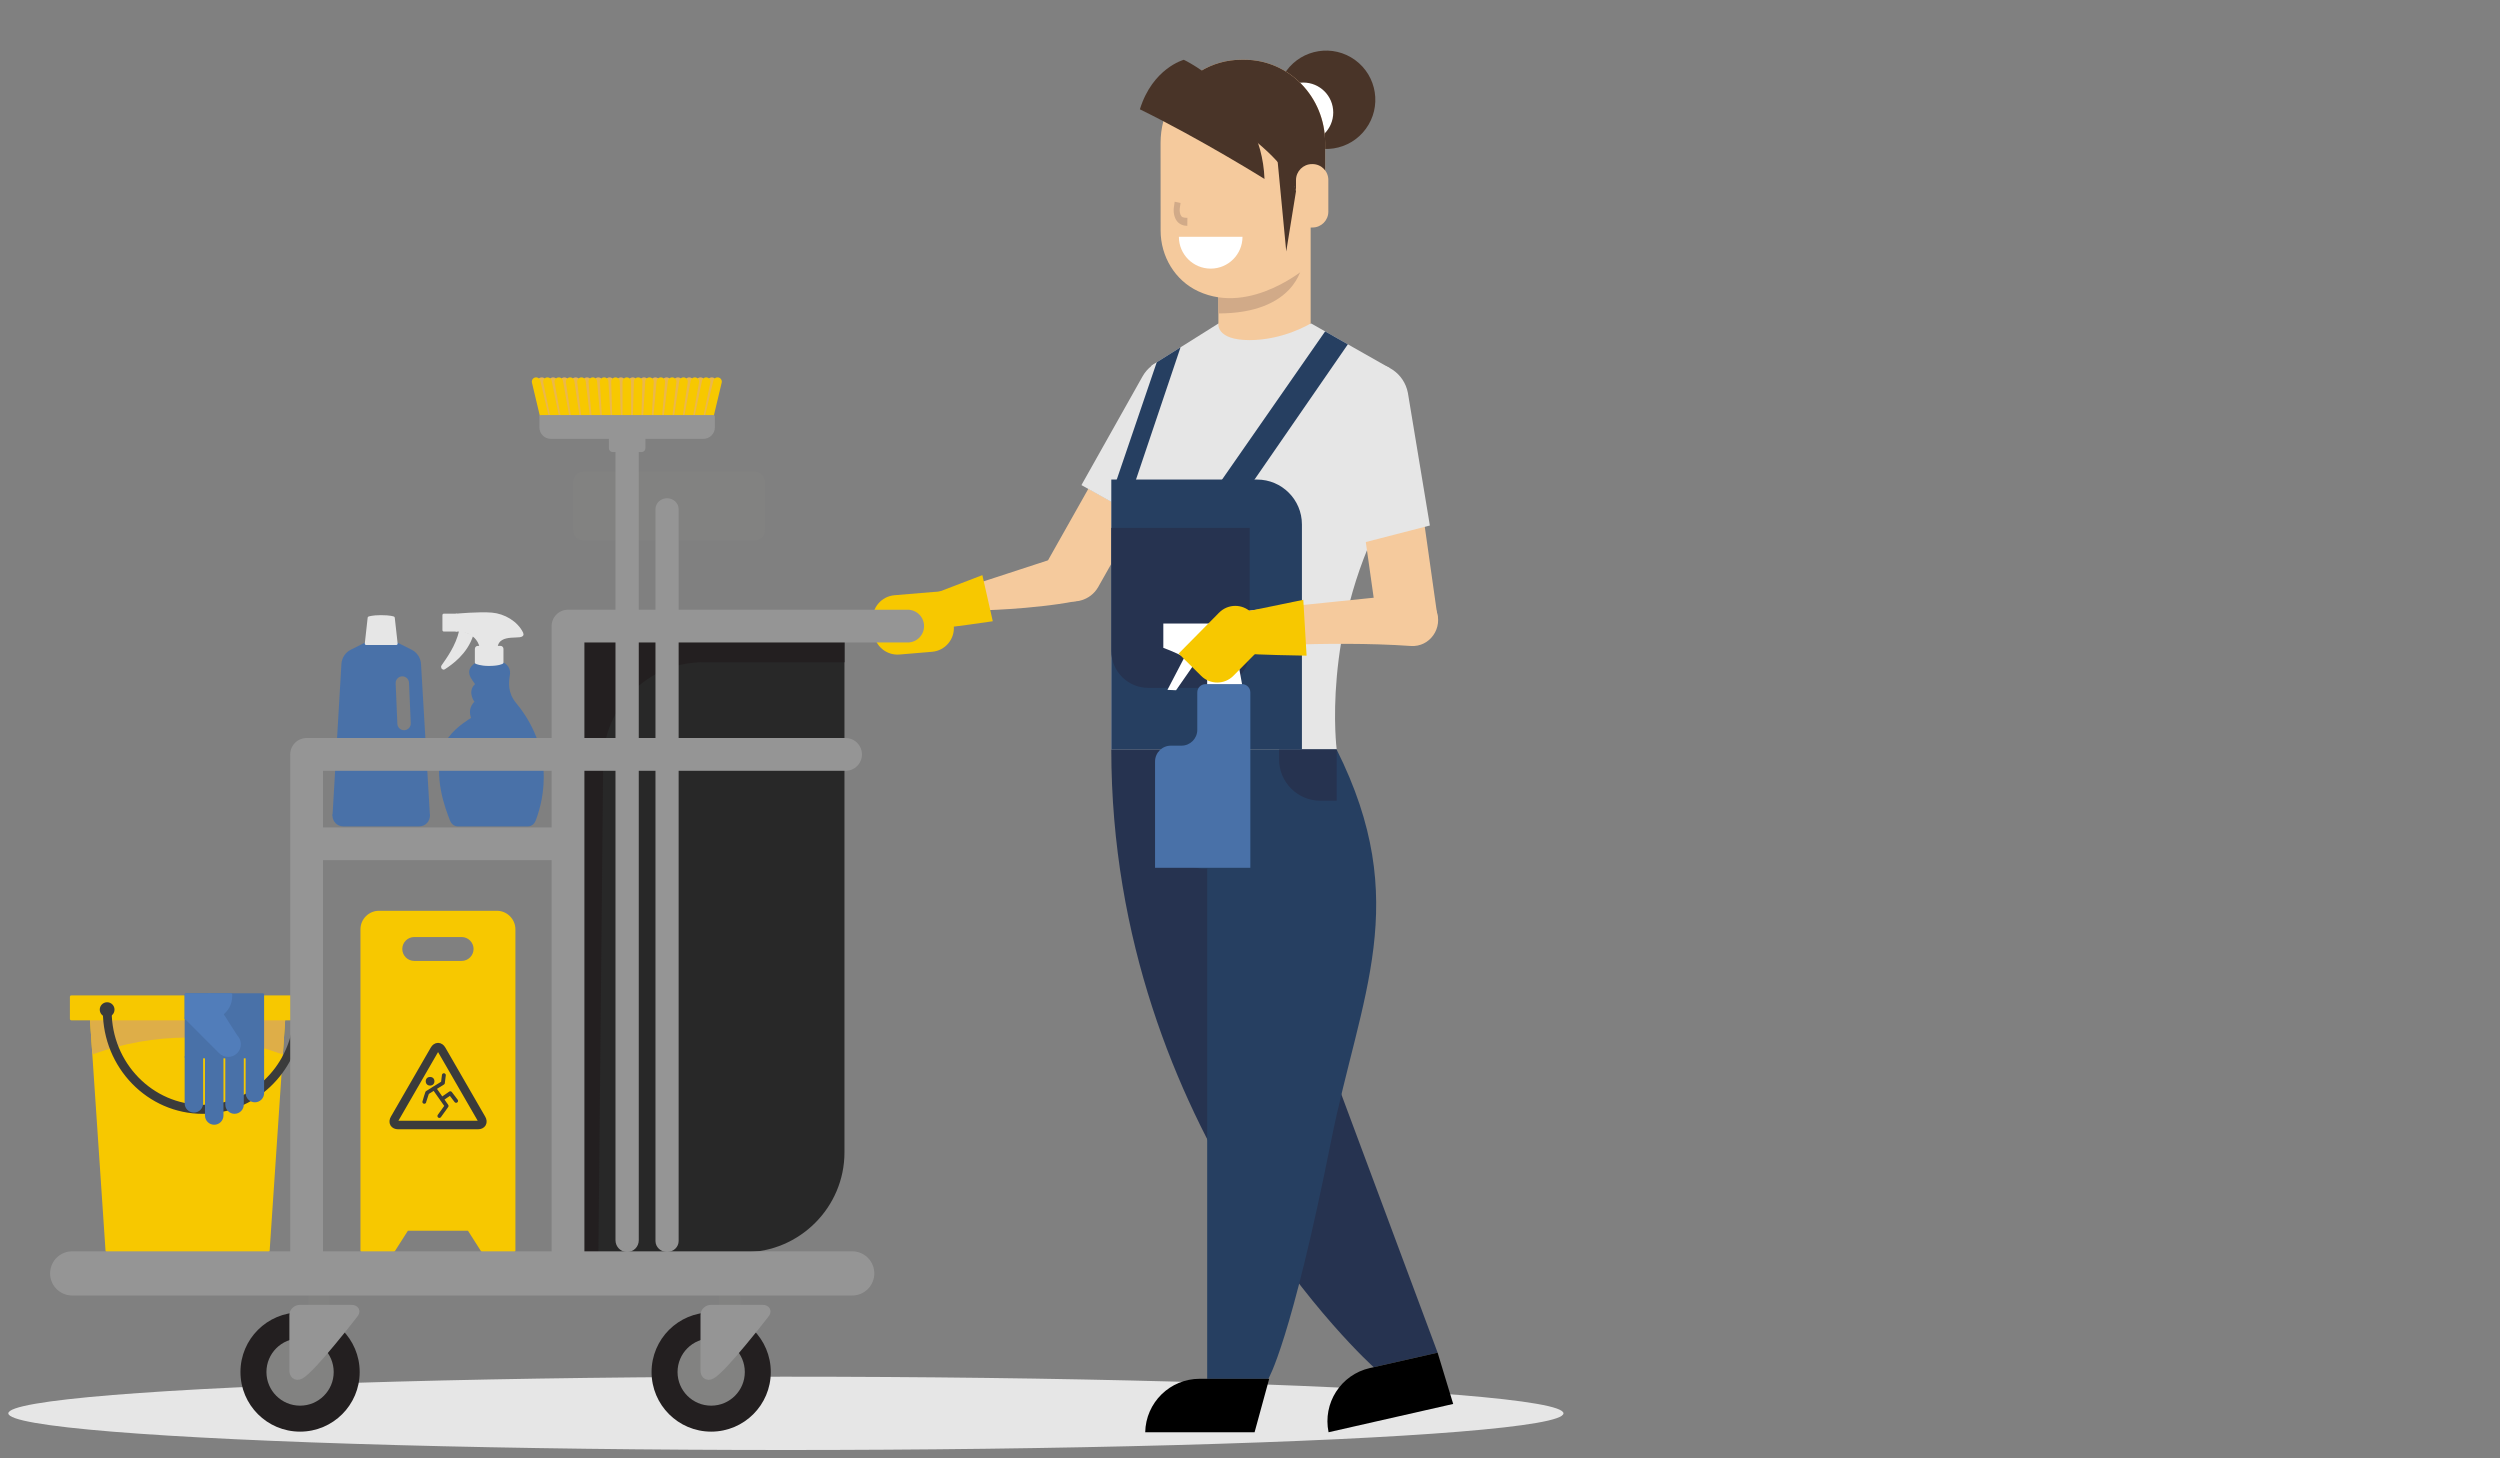 <?xml version="1.0" encoding="utf-8"?>
<!-- Generator: Adobe Illustrator 26.5.0, SVG Export Plug-In . SVG Version: 6.00 Build 0)  -->
<svg version="1.1" xmlns="http://www.w3.org/2000/svg" xmlns:xlink="http://www.w3.org/1999/xlink" x="0px" y="0px" width="600px"
	 height="350px" viewBox="0 0 600 350" style="enable-background:new 0 0 600 350;" xml:space="preserve">
<rect x="0" y="0" width="600" height="350" fill="#808080" stroke="none"/>
<style type="text/css">
	.st0{display:none;}
	.st1{display:inline;fill:#FFFFFF;}
	.st2{display:inline;}
	.st3{fill:none;stroke:#E6E6E6;stroke-width:1.634;stroke-linecap:round;stroke-linejoin:round;stroke-miterlimit:10;}
	.st4{fill:#47B29E;}
	.st5{fill:none;stroke:#FFFFFF;stroke-width:3;stroke-linecap:round;stroke-linejoin:round;stroke-miterlimit:10;}
	.st6{fill:#221F1F;}
	.st7{fill:#333132;}
	.st8{fill:#231F20;}
	.st9{fill:#414042;}
	.st10{opacity:0.15;}
	.st11{fill:#FFFFFF;}
	.st12{display:inline;fill:#E6E6E6;}
	.st13{fill:#959595;}
	.st14{fill:#3B3B3B;}
	.st15{display:inline;fill:#3B3B3B;}
	.st16{display:inline;fill:#333232;}
	.st17{fill:#E6E6E6;}
	.st18{fill:#333232;}
	.st19{display:inline;opacity:0.2;fill:#231F20;}
	.st20{fill:#F5CA9D;}
	.st21{fill:#F7C800;}
	.st22{fill:#493428;}
	.st23{fill:#D1AA88;}
	.st24{fill:#263350;}
	.st25{fill:#263F61;}
	.st26{fill:#4971A8;}
	.st27{fill:#F7C800;stroke:#F7C800;stroke-width:0.684;stroke-linecap:round;stroke-linejoin:round;stroke-miterlimit:10;}
	.st28{fill:#DEAE48;stroke:#DEAE48;stroke-width:0.684;stroke-linecap:round;stroke-linejoin:round;stroke-miterlimit:10;}
	.st29{fill:#4971A8;stroke:#4971A8;stroke-width:0.684;stroke-linecap:round;stroke-linejoin:round;stroke-miterlimit:10;}
	.st30{fill:#517DBA;stroke:#517DBA;stroke-width:0.684;stroke-linecap:round;stroke-linejoin:round;stroke-miterlimit:10;}
	.st31{fill:none;stroke:#3B3B3B;stroke-width:2.053;stroke-linecap:round;stroke-linejoin:round;stroke-miterlimit:10;}
	.st32{fill:#F7C800;stroke:#3B3B3B;stroke-width:0.928;stroke-linecap:round;stroke-linejoin:round;stroke-miterlimit:10;}
	.st33{fill:none;stroke:#3B3B3B;stroke-width:0.928;stroke-linecap:round;stroke-linejoin:round;stroke-miterlimit:10;}
	.st34{fill:#282828;}
	.st35{fill:none;stroke:#3B3B3B;stroke-width:0.684;stroke-linecap:round;stroke-linejoin:round;stroke-miterlimit:10;}
	.st36{fill:#E6E6E6;stroke:#E6E6E6;stroke-width:0.684;stroke-linecap:round;stroke-linejoin:round;stroke-miterlimit:10;}
	.st37{fill:#828281;stroke:#828281;stroke-width:0.684;stroke-linecap:round;stroke-linejoin:round;stroke-miterlimit:10;}
	.st38{fill:none;stroke:#EBB74B;stroke-width:2.053;stroke-linecap:round;stroke-linejoin:round;stroke-miterlimit:10;}
	.st39{fill:none;stroke:#F7C800;stroke-width:2.053;stroke-linecap:round;stroke-linejoin:round;stroke-miterlimit:10;}
	.st40{fill:#959595;stroke:#959595;stroke-width:0.684;stroke-linecap:round;stroke-linejoin:round;stroke-miterlimit:10;}
	.st41{fill:#959595;stroke:#959595;stroke-width:0.689;stroke-linecap:round;stroke-linejoin:round;stroke-miterlimit:10;}
	.st42{fill:#959595;stroke:#959595;stroke-width:0.661;stroke-linecap:round;stroke-linejoin:round;stroke-miterlimit:10;}
	.st43{fill:#828281;}
	.st44{fill:#959595;stroke:#959595;stroke-width:2.333;stroke-linecap:round;stroke-linejoin:round;stroke-miterlimit:10;}
	.st45{fill:none;stroke:#959595;stroke-width:7.87;stroke-linecap:round;stroke-linejoin:round;stroke-miterlimit:10;}
	.st46{fill:none;stroke:#959595;stroke-width:10.608;stroke-linecap:round;stroke-linejoin:round;stroke-miterlimit:10;}
</style>
<g id="desktop_report" class="st0">
	<rect x="397.218" y="5.938" class="st1" width="103.473" height="57.455"/>
	<g class="st2">
		<g>
			<g>
				<g>
					<g>
						<g>
							<g>
								<line class="st3" x1="407.672" y1="45.911" x2="444.121" y2="45.911"/>
							</g>
						</g>
					</g>
					<g>
						<g>
							<g>
								<line class="st3" x1="407.672" y1="53.051" x2="439.019" y2="53.051"/>
							</g>
						</g>
					</g>
				</g>
				<g>
					<g>
						<g>
							<g>
								<line class="st3" x1="407.672" y1="31.274" x2="437.705" y2="31.274"/>
							</g>
						</g>
					</g>
					<g>
						<g>
							<g>
								<line class="st3" x1="407.672" y1="38.414" x2="440.726" y2="38.414"/>
							</g>
						</g>
					</g>
				</g>
				<g>
					<g>
						<g>
							<g>
								<line class="st3" x1="407.672" y1="16.281" x2="441.408" y2="16.281"/>
							</g>
						</g>
					</g>
					<g>
						<g>
							<g>
								<line class="st3" x1="407.672" y1="23.777" x2="444.121" y2="23.777"/>
							</g>
						</g>
					</g>
				</g>
			</g>
		</g>
		<g>
			<g>
				<g>
					<g>
						<g>
							<g>
								<line class="st3" x1="453.788" y1="45.911" x2="488.361" y2="45.911"/>
							</g>
						</g>
					</g>
					<g>
						<g>
							<g>
								<line class="st3" x1="453.788" y1="53.051" x2="483.104" y2="53.051"/>
							</g>
						</g>
					</g>
				</g>
				<g>
					<g>
						<g>
							<g>
								<line class="st3" x1="453.788" y1="31.274" x2="490.237" y2="31.274"/>
							</g>
						</g>
					</g>
					<g>
						<g>
							<g>
								<line class="st3" x1="453.788" y1="38.414" x2="490.237" y2="38.414"/>
							</g>
						</g>
					</g>
				</g>
				<g>
					<g>
						<g>
							<g>
								<line class="st3" x1="453.788" y1="16.281" x2="490.237" y2="16.281"/>
							</g>
						</g>
					</g>
					<g>
						<g>
							<g>
								<line class="st3" x1="453.788" y1="23.777" x2="487.166" y2="23.777"/>
							</g>
						</g>
					</g>
				</g>
			</g>
		</g>
	</g>
	<g class="st2">
		<circle class="st4" cx="448.955" cy="34.666" r="19.045"/>
		<polyline class="st5" points="438.412,33.56 446.574,41.723 459.498,27.609 		"/>
	</g>
</g>
<g id="desktop_00000005236698608471106030000012904475160350541953_" class="st0">
	<g class="st2">
		<g>
			<path class="st6" d="M499.306,2h-99.799c-2.669,0-4.832,2.164-4.832,4.833v61.607
				c0,2.669,2.163,4.832,4.832,4.832h99.799c2.669,0,4.832-2.163,4.832-4.832V6.833
				C504.138,4.164,501.975,2,499.306,2z M500.607,62.798H398.206V6.565h102.4V62.798z"/>
			<g>
				<polygon class="st7" points="463.987,88.431 434.825,88.431 439.042,68.756 459.771,68.756 				"/>
				<polygon class="st8" points="462.155,79.881 459.771,68.756 439.042,68.756 436.657,79.881 				"/>
				<path class="st9" d="M470.098,90.699h-41.383c-2.196,0-2.534-2.906-2.534-2.906h46.45
					C472.631,87.793,472.294,90.699,470.098,90.699z"/>
			</g>
			<path class="st9" d="M394.674,67.131v5.89c0,2.669,2.163,4.832,4.832,4.832h99.799
				c2.669,0,4.832-2.164,4.832-4.832v-5.89H394.674z"/>
		</g>
		<g class="st10">
			<path class="st11" d="M499.306,2H430.033l45.792,75.853h23.481c2.669,0,4.832-2.163,4.832-4.832v-8.201
				v-1.309V6.833C504.138,4.164,501.975,2,499.306,2z"/>
		</g>
	</g>
</g>
<g id="desk" class="st0">
	<ellipse class="st12" cx="453.316" cy="204.776" rx="144.684" ry="7.907"/>
	<g class="st2">
		<g>
			<rect x="326.668" y="92.137" class="st13" width="255.017" height="7.768"/>
		</g>
		<g>
			<g>
				<path class="st14" d="M383.313,104.52c0,1.786-1.448,3.234-3.234,3.234h-29.591
					c-1.786,0-3.234-1.448-3.234-3.234v-4.616h36.059V104.52z"/>
			</g>
			<g>
				<polygon class="st14" points="359.785,99.904 365.281,99.904 364.723,101.583 362.674,107.753 
					340.358,175.01 338.547,180.473 330.449,204.865 324.947,204.865 357.178,107.753 				"/>
			</g>
			<g>
				<polygon class="st14" points="372.269,107.753 404.499,204.865 398.998,204.865 390.9,180.473 
					389.088,175.01 366.773,107.753 364.723,101.583 364.165,99.904 369.661,99.904 				"/>
			</g>
		</g>
		<g>
			<g>
				<path class="st14" d="M558.781,104.52c0,1.786-1.448,3.234-3.234,3.234h-29.591
					c-1.786,0-3.234-1.448-3.234-3.234v-4.616h36.059V104.52z"/>
			</g>
			<g>
				<polygon class="st14" points="535.252,99.904 540.753,99.904 540.19,101.594 538.146,107.753 
					515.825,175.01 514.013,180.473 505.915,204.865 500.414,204.865 532.644,107.753 				"/>
			</g>
			<g>
				<rect x="510.723" y="175.009" class="st14" width="58.558" height="5.463"/>
			</g>
			<g>
				<polygon class="st14" points="547.741,107.753 579.966,204.865 574.464,204.865 566.367,180.473 
					564.555,175.01 542.239,107.753 540.19,101.594 539.632,99.904 545.133,99.904 				"/>
			</g>
		</g>
		<g>
			<rect x="335.19" y="175.009" class="st14" width="58.558" height="5.463"/>
		</g>
	</g>
	<path class="st12" d="M411.645,92.137h75.555c0.459,0,0.834-0.375,0.834-0.834V91.303
		c0-0.459-0.375-0.834-0.834-0.834h-75.555c-0.459,0-0.834,0.375-0.834,0.834v0
		C410.811,91.761,411.186,92.137,411.645,92.137z"/>
</g>
<g id="chair" class="st0">
	<path class="st15" d="M450.077,125.913h73.386c4.49,0,8.13,3.64,8.13,8.129
		c0,4.49-3.64,8.13-8.13,8.13h-73.386c-4.49,0-8.129-3.64-8.129-8.13
		C441.948,129.553,445.588,125.913,450.077,125.913z"/>
	<path class="st16" d="M450.077,125.913h31.969c4.49,0,8.13,3.64,8.13,8.129
		c0,4.49-3.64,8.13-8.13,8.13h-31.969c-4.49,0-8.129-3.64-8.129-8.13
		C441.948,129.553,445.588,125.913,450.077,125.913z"/>
	<path class="st16" d="M503.139,145.31c0,1.726-1.399,3.125-3.125,3.125h-24.072
		c-1.726,0-3.125-1.399-3.125-3.125v-3.137h30.321V145.31z"/>
	<rect x="485.013" y="148.679" class="st12" width="5.273" height="16.234"/>
	<rect x="482.156" y="164.913" class="st16" width="10.986" height="22.191"/>
	<path class="st15" d="M477.579,130.787c0.895,1.224,0.629,2.943-0.595,3.838
		c-1.224,0.895-2.943,0.629-3.838-0.595l-18.355-25.094l4.434-3.243L477.579,130.787z"/>
	<g class="st2">
		<path class="st17" d="M496.149,104.92c0.424,2.245,0.637,3.368,1.061,5.613
			c-17.556-9.215-39.038-6.022-53.173,7.452c-1.32,1.259-3.511,0.536-3.85-1.256
			c-0.004-0.019-0.007-0.038-0.011-0.057c-0.135-0.713,0.063-1.464,0.551-2
			C454.752,99.285,477.634,95.201,496.149,104.92z"/>
	</g>
	<g class="st2">
		<path class="st18" d="M500.349,49.479c8.99,0,17.979,0,26.969,0c4.806,0,8.134,4.788,6.471,9.298
			c-9.764,26.474-8.198,51.518-4.722,65.158c0.928,3.64-1.82,7.169-5.576,7.169h-29.859
			c-2.475,0-4.701-1.571-5.459-3.927c-4.292-13.354-7.123-42.899,5.808-73.492
			C495.061,51.133,497.578,49.479,500.349,49.479z"/>
	</g>
	<g class="st2">
		<path class="st13" d="M508.523,196.2v6.615h-5.273v-6.615c0-3.501-4.88-6.458-10.656-6.458h-10.327
			v-5.273h10.327C501.526,184.468,508.523,189.621,508.523,196.2z"/>
	</g>
	<g class="st2">
		<path class="st13" d="M462.382,184.468h51.194c8.933,0,15.93,5.153,15.93,11.731v6.615h-5.273v-6.615
			c0-3.501-4.88-6.458-10.657-6.458H462.382c-5.777,0-10.656,2.958-10.656,6.458v6.615h-5.273v-6.615
			C446.452,189.621,453.449,184.468,462.382,184.468z"/>
	</g>
	<g class="st2">
		<path class="st17" d="M477.652,184.468h7.69c1.456,0,2.637,1.18,2.637,2.637s-1.18,2.637-2.637,2.637
			h-7.69c-5.776,0-10.656,2.958-10.656,6.458v6.615h-5.273v-6.615
			C461.723,189.621,468.72,184.468,477.652,184.468z"/>
	</g>
	<rect x="485.013" y="148.434" class="st19" width="5.273" height="2.746"/>
	<path class="st15" d="M448.864,196.888c3.273,0,5.927,2.654,5.927,5.927s-2.654,5.927-5.927,5.927
		s-5.927-2.654-5.927-5.927S445.59,196.888,448.864,196.888z"/>
	<path class="st15" d="M464.491,196.888c3.273,0,5.927,2.654,5.927,5.927s-2.654,5.927-5.927,5.927
		s-5.927-2.654-5.927-5.927S461.217,196.888,464.491,196.888z"/>
	<path class="st15" d="M505.77,196.888c3.273,0,5.927,2.654,5.927,5.927s-2.654,5.927-5.927,5.927
		s-5.927-2.654-5.927-5.927S502.497,196.888,505.77,196.888z"/>
	<path class="st15" d="M527.11,196.888c3.273,0,5.927,2.654,5.927,5.927s-2.654,5.927-5.927,5.927
		c-3.273,0-5.927-2.654-5.927-5.927S523.837,196.888,527.11,196.888z"/>
</g>
<g id="cleaner">
	<ellipse class="st17" cx="188.616" cy="339.203" rx="186.616" ry="8.797"/>
	<path class="st20" d="M254.287,143.458L254.287,143.458c3.282,1.851,7.442,0.691,9.293-2.591l9.521-16.883
		l-11.884-6.702l-9.521,16.883C249.846,137.447,251.006,141.608,254.287,143.458z"/>
	<g>
		<g>
			<g>
				<g>
					<path class="st20" d="M257.96,144.319c-10.336,1.976-23.372,2.199-23.372,2.199l-0.822-6.242
						l26.442-8.636l2.947,3.913C264.305,141.469,261.763,143.592,257.96,144.319z"/>
				</g>
			</g>
		</g>
	</g>
	<path class="st21" d="M223.984,142.55l11.783-4.52l2.5,11.068c0,0-11.463,1.694-11.47,1.473
		C226.791,150.35,223.984,142.55,223.984,142.55z"/>
	<path class="st17" d="M285.597,87.144c4.03,2.263,5.462,7.364,3.2,11.394l-14.659,26.076l-14.593-8.194
		l14.659-26.076C276.466,86.314,281.567,84.881,285.597,87.144z"/>
	
		<ellipse transform="matrix(0.59 -0.808 0.808 0.59 111.128 266.83)" class="st22" cx="318.156" cy="24.052" rx="11.8" ry="11.8"/>
	<circle class="st11" cx="312.796" cy="26.994" r="7.181"/>
	<g>
		<g>
			<g>
				<g>
					<path class="st17" d="M266.711,115.727v64.139h54.096c0,0-3.648-27.933,11.173-56.248l1.465-35.336
						l-8.7-4.93l-5.419-3.083l-4.625-2.625h-22.285l-16.012,10.059
						C276.404,87.702,266.711,112.705,266.711,115.727z"/>
				</g>
			</g>
		</g>
	</g>
	<g>
		<g>
			<g>
				<g>
					<path class="st20" d="M292.414,77.638c0,0-0.666,3.989,7.499,3.989c8.165,0,14.646-3.989,14.646-3.989
						V51.825h-22.145V77.638z"/>
				</g>
			</g>
		</g>
	</g>
	<g>
		<g>
			<g>
				<g>
					<path class="st23" d="M292.401,75.228V63.811h20.06C312.461,63.811,310.892,75.228,292.401,75.228z"/>
				</g>
			</g>
		</g>
	</g>
	<g>
		<g>
			<path class="st20" d="M278.538,34.321l0.01,21.021c0.003,6.174,3.425,11.956,9.022,14.558
				c12.781,5.948,26.34-5.995,26.34-5.995l-0.008-17.183l4.132-0.002l-0.006-12.419
				c-0.005-11.025-8.693-19.972-19.391-19.966l-0.729,0c-7.198,0.004-13.489,4.069-16.819,10.085
				C279.462,27.332,278.536,30.714,278.538,34.321z"/>
		</g>
	</g>
	<g>
		<g>
			<path class="st22" d="M297.924,14.338h0.726c10.702,0,19.383,8.946,19.383,19.976v11.309
				c-3.168,0.956-6.913,0.631-6.913,0.631s-0.567-4.332-8.224-11.059
				c-5.417-4.753-10.865-7.414-21.8-10.784C284.431,18.396,290.723,14.338,297.924,14.338z"/>
		</g>
	</g>
	<g>
		<g>
			<path class="st20" d="M314.883,39.382h0.117c2.099,0,3.8,1.701,3.8,3.8v7.62
				c0,2.099-1.701,3.8-3.8,3.8h-3.961V43.225C311.039,41.103,312.76,39.382,314.883,39.382z"/>
		</g>
	</g>
	<g>
		<polygon class="st22" points="308.698,60.348 306.357,35.852 310.469,43.914 311.039,45.88 		"/>
	</g>
	<g>
		<g>
			<g>
				<g>
					<g>
						<g>
							<g>
								<g>
									<g>
										<g>
											<path class="st23" d="M281.919,48.415l1.413,0.292l-0.186,1.318
												c-0.086,0.609,0.04,1.429,0.384,1.875c0.289,0.374,1.028,0.369,1.446,0.373l-0.02,1.934
												c-0.922-0.009-1.871-0.339-2.486-1.135c-0.675-0.874-0.902-2.175-0.738-3.339L281.919,48.415
												z"/>
										</g>
									</g>
								</g>
							</g>
						</g>
					</g>
				</g>
			</g>
		</g>
	</g>
	
		<rect x="328.352" y="118.137" transform="matrix(-0.99 0.14 -0.14 -0.99 686.693 219.59)" class="st20" width="14.532" height="31.658"/>
	<path class="st17" d="M320.95,97.498l5.472,32.945l16.745-4.32l-5.274-31.831
		c-0.885-4.671-5.388-7.754-10.074-6.869C323.133,88.309,320.065,92.812,320.95,97.498z"/>
	<path class="st22" d="M303.48,42.948c-0.754-19.981-19.368-28.599-19.368-28.599
		s-7.486,2.012-10.539,11.887C288.255,33.436,303.48,42.948,303.48,42.948z"/>
	<path class="st11" d="M282.934,56.837c0,4.215,3.417,7.632,7.632,7.632c4.215,0,7.632-3.417,7.632-7.632H282.934z
		"/>
	<path class="st24" d="M266.711,179.866c0,91.821,62.974,148.257,62.974,148.257l15.346-3.485l-53.967-144.773
		H266.711z"/>
	<path d="M328.761,328.333l16.27-3.694l3.735,12.309l-29.911,6.792
		C317.415,336.778,321.798,329.914,328.761,328.333z"/>
	<g>
		<path class="st25" d="M320.782,179.866c18.384,36.698,5.668,58.947-1.344,94.097
			c-9.6,48.119-15.032,56.946-15.032,56.946h-14.682v-151.043H320.782z"/>
	</g>
	<path class="st24" d="M316.909,192.179h3.898v-12.313h-13.828v2.382
		C306.978,187.733,311.424,192.179,316.909,192.179z"/>
	<g>
		<path d="M287.923,330.909h16.684l-3.507,12.831h-26.248C274.988,336.632,280.783,330.909,287.923,330.909
			z"/>
	</g>
	<path class="st25" d="M281.975,179.866h7.749v28.598h-1.009c-3.722,0-6.74-3.018-6.74-6.74V179.866z"/>
	<path class="st25" d="M301.69,115.093h-34.979v64.773h45.75V125.864
		C312.461,119.915,307.639,115.093,301.69,115.093z"/>
	<polygon class="st25" points="292.401,116.381 298.192,119.286 323.486,82.636 318.033,79.535 	"/>
	<polygon class="st25" points="272.501,115.51 267.88,115.51 277.619,86.939 283.329,83.352 	"/>
	<path class="st24" d="M291.043,165.089h-15.457c-4.901,0-8.875-3.973-8.875-8.875V126.689h33.206v29.526
		C299.917,161.116,295.944,165.089,291.043,165.089z"/>
	<polygon class="st11" points="287.772,157.734 282.253,165.658 280.186,165.566 284.698,156.919 	"/>
	<path class="st26" d="M287.35,166.176v8.982c0,2.1-1.702,3.802-3.802,3.802h-2.534
		c-2.1,0-3.802,1.702-3.802,3.802v25.512h10.138h12.728v-29.314v-12.784
		c0-1.096-0.888-1.984-1.984-1.984h-8.761C288.238,164.192,287.35,165.08,287.35,166.176z"/>
	<path class="st11" d="M279.197,149.645v5.84c0,0,10.522,3.721,10.522,7.495v1.213h8.375l-2.646-14.547H279.197
		z"/>
	<path class="st20" d="M338.598,155.033c-19.843-1.402-45.005,0.512-45.005,0.512l-1.092-8.271l46.041-4.731
		c2.621-0.2,5.081,1.333,6.112,3.81l0,0C346.451,150.666,343.165,155.356,338.598,155.033z"/>
	<path class="st21" d="M298.161,146.963l14.632-3.01l0.79,13.408c0,0-13.713-0.228-13.679-0.488
		C299.937,156.613,298.161,146.963,298.161,146.963z"/>
	<path class="st21" d="M282.871,156.86l9.719-9.829c2.117-2.141,5.57-2.161,7.711-0.043l1.552,1.535
		c2.143,2.119,2.163,5.575,0.043,7.718l-5.882,5.948c-2.117,2.141-5.57,2.161-7.711,0.043
		L282.871,156.86z"/>
	<path class="st21" d="M228.197,141.723l-13.516,1.132c-3.144,0.263-5.48,3.025-5.216,6.17l0.238,2.84
		c0.263,3.147,3.028,5.484,6.175,5.221l7.818-0.655c3.144-0.263,5.48-3.025,5.216-6.17
		L228.197,141.723z"/>
</g>
<g id="trolley">
	<g>
		<g>
			<polygon class="st27" points="64.374,300.143 25.667,300.143 21.926,244.532 68.115,244.532 			"/>
			<g>
				<path class="st28" d="M67.571,252.615l0.544-8.083H21.926l0.544,8.083
					c7.04-2.545,14.633-3.935,22.551-3.935S60.531,250.07,67.571,252.615z"/>
			</g>
		</g>
		<g>
			<rect x="17.12" y="239.233" class="st27" width="55.801" height="5.3"/>
		</g>
		<g>
			<path class="st14" d="M24.686,242.674c0,13.592,10.756,24.647,23.971,24.647
				c12.491,0,22.778-9.871,23.871-22.427h-2.116c-1.084,11.359-10.426,20.258-21.754,20.258
				c-12.053,0-21.859-10.084-21.859-22.479H24.686z"/>
		</g>
		<circle class="st14" cx="25.712" cy="242.311" r="1.771"/>
		<g>
			<g>
				<g>
					<g>
						<rect x="44.659" y="238.719" class="st29" width="18.385" height="14.944"/>
					</g>
				</g>
			</g>
			<g>
				<g>
					<g>
						<path class="st29" d="M46.535,266.676L46.535,266.676c-1.036,0-1.876-0.84-1.876-1.876v-11.136h3.752
							v11.136C48.411,265.836,47.572,266.676,46.535,266.676z"/>
					</g>
				</g>
			</g>
			<g>
				<g>
					<g>
						<path class="st29" d="M51.413,269.597L51.413,269.597c-1.036,0-1.876-0.84-1.876-1.876v-14.057h3.752
							v14.057C53.289,268.757,52.449,269.597,51.413,269.597z"/>
					</g>
				</g>
			</g>
			<g>
				<g>
					<g>
						<path class="st29" d="M56.291,266.972L56.291,266.972c-1.036,0-1.876-0.84-1.876-1.876v-11.433h3.752
							v11.433C58.167,266.132,57.327,266.972,56.291,266.972z"/>
					</g>
				</g>
			</g>
			<g>
				<g>
					<g>
						<path class="st29" d="M61.169,264.212L61.169,264.212c-1.036,0-1.876-0.84-1.876-1.876v-8.672h3.752
							v8.672C63.045,263.372,62.205,264.212,61.169,264.212z"/>
					</g>
				</g>
			</g>
			<g>
				<g>
					<g>
						<path class="st30" d="M56.671,252.528L56.671,252.528c-1.056,1.056-2.769,1.056-3.826,0l-8.186-8.186
							l5.622-5.622l6.39,9.982C57.728,249.758,57.728,251.471,56.671,252.528z"/>
					</g>
				</g>
			</g>
			<g>
				<g>
					<g>
						<path class="st30" d="M44.659,244.341h5.502c2.885,0,5.224-2.339,5.224-5.224v-0.397H44.659V244.341z"
							/>
					</g>
				</g>
			</g>
		</g>
	</g>
	<g>
		<path class="st27" d="M119.246,218.929H90.958c-2.258,0-4.106,1.848-4.106,4.106v77.107h7.6
			l3.251-5.104h14.8l3.251,5.104h7.6v-77.107C123.352,220.777,121.504,218.929,119.246,218.929z
			 M110.791,230.963H99.413c-1.764,0-3.208-1.444-3.208-3.208c0-1.764,1.444-3.208,3.208-3.208h11.378
			c1.764,0,3.208,1.444,3.208,3.208C113.999,229.519,112.555,230.963,110.791,230.963z"/>
		<g>
			<path class="st21" d="M106.846,270.001c-0.941,0-2.481,0-3.422,0h-7.869c-0.941,0-1.326-0.667-0.855-1.482
				l3.934-6.815c0.471-0.815,1.24-2.148,1.711-2.963l3.934-6.815c0.471-0.815,1.24-0.815,1.711,0
				l3.934,6.815c0.471,0.815,1.24,2.149,1.711,2.963l3.934,6.815
				c0.471,0.815,0.086,1.482-0.855,1.482H106.846z"/>
			<path class="st31" d="M106.846,270.001c-0.941,0-2.481,0-3.422,0h-7.869c-0.941,0-1.326-0.667-0.855-1.482
				l3.934-6.815c0.471-0.815,1.24-2.148,1.711-2.963l3.934-6.815c0.471-0.815,1.24-0.815,1.711,0
				l3.934,6.815c0.471,0.815,1.24,2.149,1.711,2.963l3.934,6.815
				c0.471,0.815,0.086,1.482-0.855,1.482H106.846z"/>
		</g>
		<g>
			<circle class="st14" cx="103.22" cy="259.503" r="1.043"/>
			<path class="st32" d="M101.833,264.438c0-0.097,0.696-2.203,0.696-2.203l3.768-2.338l0.232-1.855"/>
			<polyline class="st33" points="109.465,264.206 108.074,262.37 106.122,263.723 			"/>
			<polyline class="st33" points="105.446,267.839 107.185,265.423 104.247,261.247 			"/>
		</g>
	</g>
	<path class="st34" d="M178.719,300.532h-40.801V152.088h64.754v124.491
		C202.672,289.753,191.893,300.532,178.719,300.532z"/>
	<g>
		<path class="st8" d="M168.719,158.936H202.672v-6.848h-64.754v148.444h5.703l1.145-117.643
			C144.766,169.715,155.545,158.936,168.719,158.936z"/>
	</g>
	<g>
		<path class="st35" d="M128.507,189.913"/>
		<path class="st29" d="M114.309,159.377c-3.346,2.059,0.568,4.49-0.013,5.01
			c-1.927,1.723,0.014,4.102,0.013,4.098c0,0-1.939,1.375-0.838,3.96
			c-2.523,1.546-5.632,3.847-6.792,6.974c-2.541,6.851,0.655,14.842,1.641,17.398
			c0.26,0.673,0.826,1.172,1.548,1.172h16.84c0.747,0,1.311-0.535,1.565-1.237
			c0.901-2.491,5.695-15.276-4.697-27.851c-2.1-2.541-1.842-5.117-1.545-6.95
			c0.34-2.093-1.535-2.718-1.535-2.718"/>
		<path class="st36" d="M115.466,155.346c-1.03-4.376-5.921-4.119-5.921-4.119v-3.604
			c0,0,5.406-0.515,8.494-0.252c2.896,0.247,5.935,1.992,7.209,4.628
			c0.751,1.555-5.663-0.772-6.178,3.346"/>
		<path class="st36" d="M110.566,151.303c-0.857,3.88-3.208,6.971-4.3,8.564
			c-0.186,0.271,0.057,0.637,0.312,0.471c1.683-1.097,5.274-3.561,6.688-7.969"/>
		<path class="st36" d="M120.487,158.999c0,0-0.772,0.487-3.176,0.487c-1.972,0-3.002-0.487-3.002-0.487
			v-3.268c0-0.213,0.173-0.386,0.386-0.386h5.407c0.213,0,0.386,0.173,0.386,0.386V158.999z"/>
		<polyline class="st36" points="109.546,147.623 106.523,147.623 106.523,151.227 109.546,151.227 		"/>
	</g>
	<g>
		<path class="st29" d="M102.835,195.639l-2.133-36.27c-0.079-1.34-0.867-2.536-2.068-3.136l-3.543-1.772
			h-7.198l-3.543,1.772c-1.201,0.6-1.989,1.796-2.068,3.136l-2.133,36.27H102.835z M97.055,175.596
			c-1.07,0.045-1.982-0.793-2.028-1.863l-0.411-9.727c-0.045-1.07,0.793-1.982,1.863-2.028h0
			c1.07-0.045,1.982,0.793,2.028,1.863l0.411,9.727C98.963,174.638,98.125,175.55,97.055,175.596z"/>
	</g>
	<path class="st29" d="M80.148,195.639c-0.075,1.275,0.939,2.351,2.217,2.351h18.254
		c1.278,0,2.292-1.075,2.217-2.351H80.148z"/>
	<path class="st36" d="M95.09,154.461l-0.685-6.169c0,0-0.672-0.311-2.975-0.311
		c-2.045,0-2.851,0.311-2.851,0.311l-0.685,6.169H95.09z"/>
	<g>
		<path class="st37" d="M139.999,129.381h41.149c1.129,0,2.053-0.924,2.053-2.053v-11.72
			c0-1.129-0.924-2.053-2.053-2.053h-41.149c-1.129,0-2.053,0.924-2.053,2.053v11.72
			C137.946,128.457,138.87,129.381,139.999,129.381z"/>
		<g>
			<line class="st38" x1="132.03" y1="99.978" x2="130.034" y2="91.594"/>
			<line class="st38" x1="134.492" y1="99.978" x2="132.746" y2="91.594"/>
			<line class="st38" x1="136.955" y1="99.978" x2="135.458" y2="91.594"/>
			<line class="st38" x1="139.417" y1="99.978" x2="138.17" y2="91.594"/>
			<line class="st38" x1="141.88" y1="99.978" x2="140.882" y2="91.594"/>
			<line class="st38" x1="144.342" y1="99.978" x2="143.594" y2="91.594"/>
			<line class="st38" x1="146.805" y1="99.978" x2="146.306" y2="91.594"/>
			<line class="st38" x1="149.267" y1="99.978" x2="149.018" y2="91.594"/>
			<line class="st38" x1="151.605" y1="99.978" x2="151.855" y2="91.594"/>
			<line class="st38" x1="154.067" y1="99.978" x2="154.567" y2="91.594"/>
			<line class="st38" x1="156.53" y1="99.978" x2="157.279" y2="91.594"/>
			<line class="st38" x1="158.992" y1="99.978" x2="159.991" y2="91.594"/>
			<line class="st38" x1="161.455" y1="99.978" x2="162.703" y2="91.594"/>
			<line class="st38" x1="163.917" y1="99.978" x2="165.415" y2="91.594"/>
			<line class="st38" x1="166.38" y1="99.978" x2="168.127" y2="91.594"/>
			<line class="st38" x1="168.842" y1="99.978" x2="170.839" y2="91.594"/>
		</g>
		<g>
			<line class="st39" x1="130.66" y1="99.978" x2="128.664" y2="91.594"/>
			<line class="st39" x1="133.132" y1="99.978" x2="131.386" y2="91.594"/>
			<line class="st39" x1="135.604" y1="99.978" x2="134.107" y2="91.594"/>
			<line class="st39" x1="138.076" y1="99.978" x2="136.829" y2="91.594"/>
			<line class="st39" x1="140.548" y1="99.978" x2="139.55" y2="91.594"/>
			<line class="st39" x1="143.02" y1="99.978" x2="142.272" y2="91.594"/>
			<line class="st39" x1="145.492" y1="99.978" x2="144.993" y2="91.594"/>
			<line class="st39" x1="147.964" y1="99.978" x2="147.715" y2="91.594"/>
			<line class="st39" x1="150.436" y1="99.978" x2="150.436" y2="91.594"/>
			<line class="st39" x1="152.908" y1="99.978" x2="153.158" y2="91.594"/>
			<line class="st39" x1="155.38" y1="99.978" x2="155.879" y2="91.594"/>
			<line class="st39" x1="157.852" y1="99.978" x2="158.601" y2="91.594"/>
			<line class="st39" x1="160.324" y1="99.978" x2="161.322" y2="91.594"/>
			<line class="st39" x1="162.796" y1="99.978" x2="164.044" y2="91.594"/>
			<line class="st39" x1="165.268" y1="99.978" x2="166.765" y2="91.594"/>
			<line class="st39" x1="167.74" y1="99.978" x2="169.487" y2="91.594"/>
			<line class="st39" x1="170.212" y1="99.978" x2="172.208" y2="91.594"/>
		</g>
		<path class="st40" d="M146.468,107.576c0,0.32,0.26,0.581,0.581,0.581h6.927
			c0.32,0,0.581-0.261,0.581-0.581v-2.308h-8.088V107.576z"/>
		<path class="st41" d="M148.062,297.66c0,1.369,1.099,2.483,2.45,2.483c1.351,0,2.45-1.114,2.45-2.483
			V106.109h-4.9V297.66z"/>
		<path class="st40" d="M132.197,104.979h36.63c1.323,0,2.396-1.073,2.396-2.396v-2.632h-41.422v2.632
			C129.801,103.906,130.874,104.979,132.197,104.979z"/>
		<path class="st42" d="M160.094,119.909c-1.351,0-2.45,1.024-2.45,2.282v7.487h-0v168.162
			c0,1.27,1.099,2.304,2.45,2.304c1.351,0,2.45-1.033,2.45-2.304v-12.578V129.678v-7.487
			C162.543,120.933,161.444,119.909,160.094,119.909z"/>
	</g>
	<rect x="172.65" y="309.896" class="st43" width="5.076" height="4.137"/>
	<circle class="st8" cx="170.683" cy="329.287" r="14.307"/>
	<circle class="st43" cx="170.683" cy="329.287" r="8.072"/>
	<g>
		<path class="st44" d="M183.481,315.297c0.505-0.53,0.302-0.963-0.451-0.963h-12.376
			c-0.753,0-1.369,0.584-1.369,1.299v13.258c0,0.714,0.371,1.461,1.397,0.92
			C173.363,328.403,183.481,315.297,183.481,315.297z"/>
	</g>
	<rect x="73.985" y="309.896" class="st43" width="5.076" height="4.137"/>
	<circle class="st8" cx="72.017" cy="329.287" r="14.307"/>
	<polyline class="st45" points="217.839,150.263 136.321,150.263 136.321,304.364 	"/>
	<polyline class="st45" points="202.934,181.06 73.585,181.06 73.585,304.934 	"/>
	<line class="st45" x1="134.724" y1="202.504" x2="75.41" y2="202.504"/>
	<line class="st46" x1="17.326" y1="305.618" x2="204.531" y2="305.618"/>
	<circle class="st43" cx="72.017" cy="329.287" r="8.072"/>
	<g>
		<path class="st44" d="M84.815,315.297c0.505-0.53,0.302-0.963-0.451-0.963H71.988
			c-0.753,0-1.369,0.584-1.369,1.299v13.258c0,0.714,0.371,1.461,1.397,0.92
			C74.697,328.403,84.815,315.297,84.815,315.297z"/>
	</g>
	<g>
	</g>
	<g>
	</g>
	<g>
	</g>
	<g>
	</g>
	<g>
	</g>
	<g>
	</g>
</g>
</svg>
